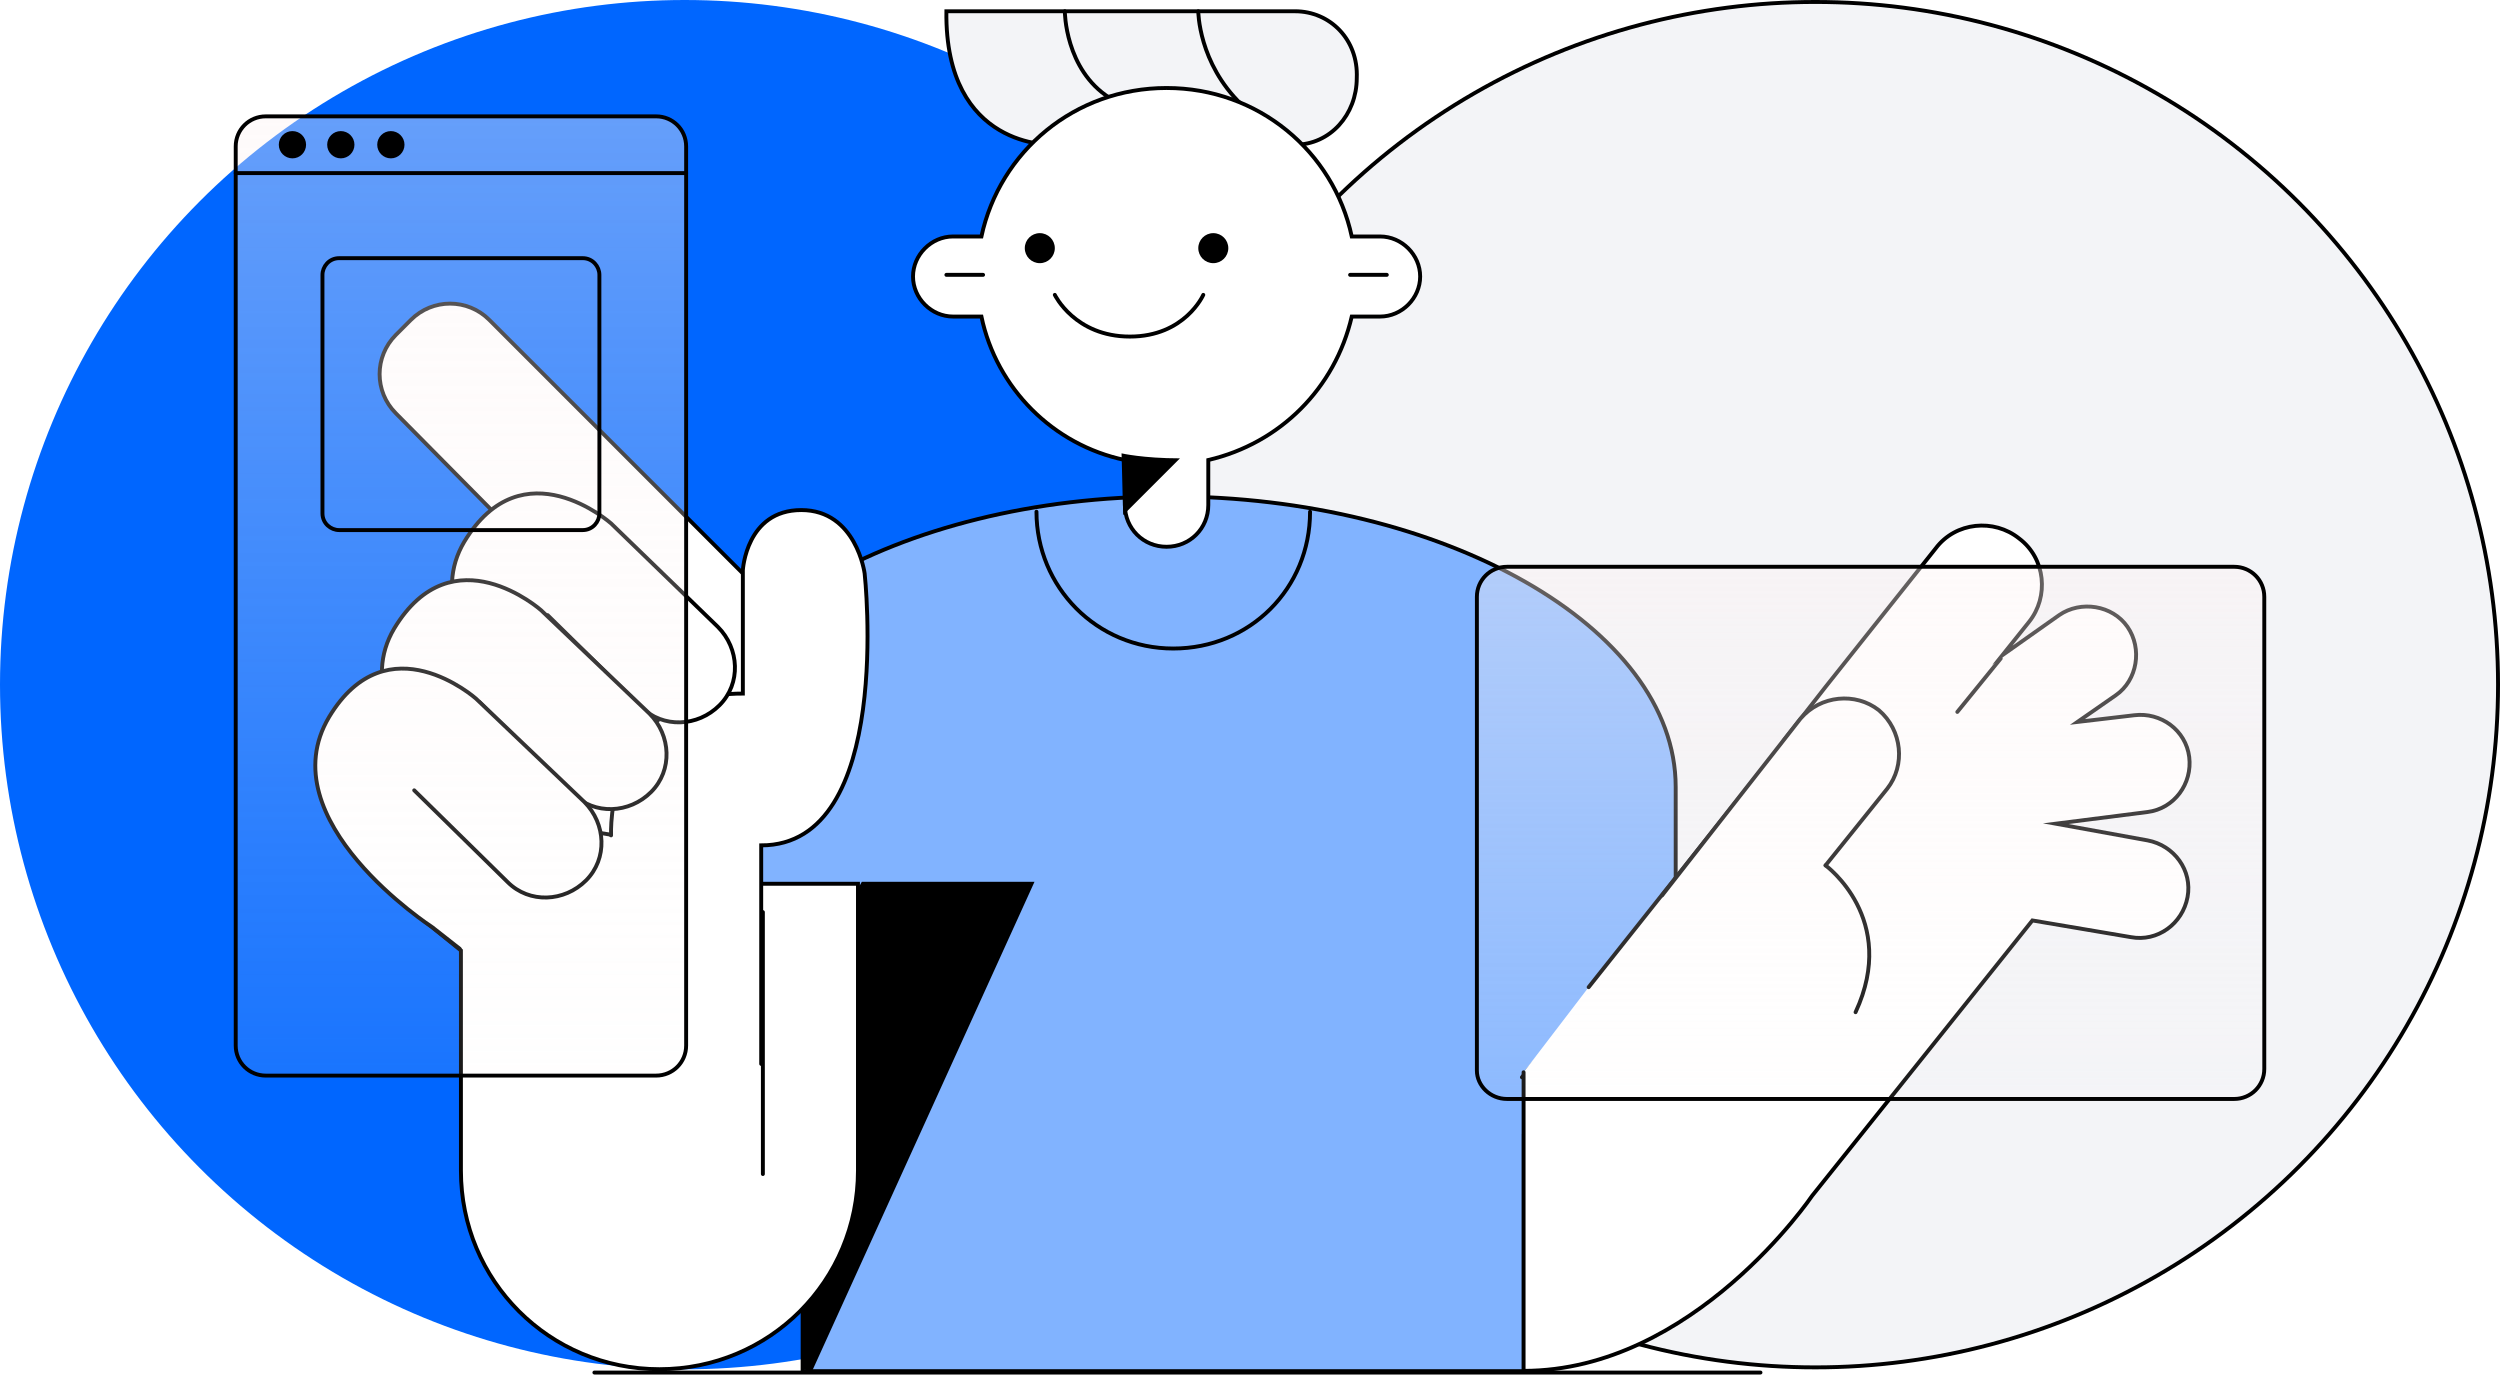 <svg width="639" height="353" viewBox="0 0 639 353" fill="none" xmlns="http://www.w3.org/2000/svg">
<circle cx="175" cy="175" r="175" fill="#0066FF"/>
<circle cx="464" cy="175" r="174.5" fill="#F3F4F7" stroke="black"/>
<path d="M331.013 2.879C330.586 2.879 241.895 2.879 241.895 2.879C241.469 38.271 269.185 36.991 269.185 36.991C269.185 36.991 329.307 36.991 331.013 36.991C339.967 36.991 346.789 29.316 346.789 19.935C347.216 10.128 339.967 2.879 331.013 2.879Z" fill="#F3F4F7" stroke="black" stroke-miterlimit="10" stroke-linecap="round"/>
<path d="M272.169 2.879C272.169 2.879 272.169 17.803 283.682 25.052L272.169 2.879Z" fill="#F3F4F7"/>
<path d="M272.169 2.879C272.169 2.879 272.169 17.803 283.682 25.052" stroke="black" stroke-miterlimit="10" stroke-linecap="round"/>
<path d="M306.281 2.879C306.281 2.879 306.281 16.098 317.368 26.758L306.281 2.879Z" fill="#F3F4F7"/>
<path d="M306.281 2.879C306.281 2.879 306.281 16.098 317.368 26.758" stroke="black" stroke-miterlimit="10" stroke-linecap="round"/>
<path d="M389.004 350.469H389.504V349.969V290.023L405.594 270.121L405.596 270.12L428.194 242.405L428.306 242.268V242.09V203.714V203.709V203.704V203.699V203.694V203.689V203.684V203.679V203.674V203.669V203.664V203.659V203.654V203.649V203.644V203.639V203.634V203.629V203.624V203.619V203.614V203.609V203.604V203.599V203.594V203.589V203.584V203.579V203.574V203.569V203.564V203.559V203.554V203.549V203.544V203.539V203.534V203.529V203.524V203.519V203.514V203.509V203.504V203.499V203.494V203.489V203.484V203.479V203.474V203.469V203.464V203.459V203.454V203.449V203.444V203.439V203.434V203.429V203.424V203.419V203.414V203.409V203.404V203.399V203.394V203.389V203.384V203.379V203.374V203.369V203.364V203.359V203.354V203.349V203.344V203.339V203.334V203.329V203.324V203.319V203.314V203.309V203.304V203.299V203.294V203.289V203.284V203.279V203.274V203.269V203.264V203.259V203.254V203.249V203.244V203.239V203.234V203.229V203.224V203.219V203.214V203.209V203.204V203.199V203.194V203.189V203.184V203.179V203.174V203.169V203.164V203.159V203.154V203.149V203.144V203.139V203.134V203.129V203.124V203.119V203.114V203.109V203.104V203.099V203.094V203.089V203.084V203.079V203.074V203.069V203.064V203.059V203.054V203.049V203.044V203.039V203.034V203.029V203.024V203.019V203.014V203.009V203.004V202.999V202.994V202.989V202.984V202.979V202.974V202.969V202.964V202.959V202.954V202.949V202.944V202.939V202.934V202.929V202.924V202.919V202.914V202.909V202.904V202.899V202.894V202.889V202.884V202.879V202.874V202.869V202.864V202.859V202.854V202.849V202.844V202.839V202.834V202.829V202.824V202.819V202.814V202.809V202.804V202.799V202.794V202.789V202.784V202.779V202.774V202.769V202.764V202.759V202.754V202.749V202.744V202.739V202.734V202.729V202.724V202.719V202.714V202.709V202.704V202.699V202.694V202.689V202.684V202.679V202.674V202.669V202.664V202.659V202.654V202.649V202.644V202.639V202.634V202.629V202.624V202.619V202.614V202.609V202.604V202.599V202.594V202.589V202.584V202.579V202.574V202.569V202.564V202.559V202.554V202.549V202.544V202.539V202.534V202.529V202.524V202.519V202.514V202.509V202.504V202.499V202.494V202.489V202.484V202.479V202.474V202.469V202.464V202.459V202.454V202.449V202.444V202.439V202.434V202.429V202.424V202.419V202.414V202.409V202.404V202.399V202.394V202.389V202.384V202.379V202.374V202.369V202.364V202.359V202.354V202.349V202.344V202.339V202.334V202.329V202.324V202.319V202.314V202.309V202.304V202.299V202.294V202.289V202.284V202.279V202.274V202.269V202.264V202.259V202.254V202.249V202.244V202.239V202.234V202.229V202.224V202.219V202.214V202.209V202.204V202.199V202.194V202.189V202.184V202.179V202.174V202.169V202.164V202.159V202.155V202.15V202.145V202.14V202.135V202.13V202.125V202.12V202.115V202.11V202.105V202.1V202.095V202.09V202.085V202.08V202.075V202.07V202.065V202.06V202.055V202.05V202.045V202.04V202.035V202.03V202.025V202.02V202.015V202.01V202.005V202V201.995V201.99V201.985V201.98V201.975V201.97V201.965V201.96V201.955V201.95V201.945V201.94V201.935V201.93V201.925V201.92V201.915V201.91V201.905V201.9V201.895V201.89V201.885V201.88V201.875V201.87V201.865V201.86V201.855V201.85V201.845V201.84V201.835V201.83V201.825V201.82V201.815V201.81V201.805V201.8V201.795V201.79V201.785V201.78V201.775V201.77V201.765V201.76V201.755V201.75V201.745V201.74V201.735V201.73V201.725V201.72V201.715V201.71V201.705V201.7V201.695V201.69V201.685V201.68V201.675V201.67V201.665V201.66V201.655V201.65V201.645V201.64V201.635V201.63V201.625V201.62V201.615V201.61V201.605V201.6V201.595V201.59V201.585V201.58V201.575V201.57V201.565V201.56V201.555V201.55V201.545V201.54V201.535V201.53V201.525V201.52V201.515V201.51V201.505V201.5V201.495V201.49V201.485V201.48V201.475V201.47V201.465V201.46V201.455V201.45V201.445V201.44V201.435V201.43V201.425V201.42V201.415V201.41V201.405V201.4V201.395V201.39V201.385V201.38V201.375V201.37V201.365V201.36V201.355V201.35V201.345V201.34V201.335V201.33V201.325V201.32V201.315V201.31V201.305V201.3V201.295V201.29V201.285V201.28V201.275V201.27V201.265V201.26V201.255V201.25V201.245V201.24V201.235V201.23V201.225V201.22V201.215V201.21V201.205V201.2V201.195V201.19V201.185V201.18V201.175V201.17V201.165V201.16V201.155C428.306 180.639 413.305 162.064 389.731 148.646C366.139 135.219 333.858 126.888 299.033 126.888C264.209 126.888 232.672 135.112 209.823 148.49C186.986 161.861 172.745 180.438 172.745 201.155L172.745 201.192C172.745 201.994 172.745 202.911 173.175 203.835L174.451 246.368L174.456 246.531L174.556 246.66L205.152 286.18V349.969V350.469H205.652H206.078H389.004Z" fill="#81B3FF" stroke="black" stroke-miterlimit="10" stroke-linecap="round"/>
<path d="M389.003 275.349L405.632 255.308" stroke="black" stroke-miterlimit="10" stroke-linecap="round"/>
<path d="M389.429 274.07V350.395C432.922 350.395 463.196 305.623 463.196 305.623L519.481 235.267L544.639 239.531C551.461 240.81 557.857 236.12 559.136 229.298C560.416 222.475 555.725 216.079 548.903 214.8L525.451 210.536L548.903 207.551C555.725 206.698 560.416 200.302 559.563 193.48C558.71 186.658 552.314 181.967 545.492 182.82L530.994 184.526L540.801 177.703C546.344 173.866 547.624 165.764 543.786 160.221C539.948 154.678 531.847 153.398 526.304 157.236L511.806 167.47L518.628 158.942C523.745 152.546 522.892 142.738 516.07 137.622C509.674 132.505 499.867 133.358 494.75 140.18L466.608 175.571L455.948 189.216C455.948 189.642 455.521 189.642 455.521 190.069L406.059 252.323" fill="white"/>
<path d="M389.429 274.07V350.395C432.922 350.395 463.196 305.623 463.196 305.623L519.481 235.267L544.639 239.531C551.461 240.81 557.857 236.12 559.136 229.298C560.416 222.475 555.725 216.079 548.903 214.8L525.451 210.536L548.903 207.551C555.725 206.698 560.416 200.302 559.563 193.48C558.71 186.658 552.314 181.967 545.492 182.82L530.994 184.526L540.801 177.703C546.344 173.866 547.624 165.764 543.786 160.221C539.948 154.678 531.847 153.398 526.304 157.236L511.806 167.47L518.628 158.942C523.745 152.546 522.892 142.738 516.07 137.622C509.674 132.505 499.867 133.358 494.75 140.18L466.608 175.571L455.948 189.216C455.948 189.642 455.521 189.642 455.521 190.069L406.059 252.323" stroke="black" stroke-miterlimit="10" stroke-linecap="round"/>
<path d="M466.608 221.196L482.385 201.582C487.075 195.612 486.223 186.658 480.253 181.541C474.283 176.85 465.329 177.703 460.212 183.673L424.821 228.871" fill="white"/>
<path d="M466.608 221.196L482.385 201.582C487.075 195.612 486.223 186.658 480.253 181.541C474.283 176.85 465.329 177.703 460.212 183.673L424.821 228.871" stroke="black" stroke-miterlimit="10" stroke-linecap="round"/>
<path d="M466.608 221.196C466.608 221.196 485.37 234.841 474.283 258.719L466.608 221.196Z" fill="white"/>
<path d="M466.608 221.196C466.608 221.196 485.37 234.841 474.283 258.719" stroke="black" stroke-miterlimit="10" stroke-linecap="round"/>
<path d="M511.38 168.323L500.293 181.967" stroke="black" stroke-miterlimit="10" stroke-linecap="round"/>
<g filter="url(#filter0_b_257_521)">
<path d="M385.166 280.892H571.076C575.34 280.892 578.751 277.481 578.751 273.217V152.546C578.751 148.282 575.34 144.871 571.076 144.871H385.166C380.902 144.871 377.491 148.282 377.491 152.546V273.643C377.491 277.481 380.902 280.892 385.166 280.892Z" fill="url(#paint0_linear_257_521)"/>
<path d="M385.166 280.892H571.076C575.34 280.892 578.751 277.481 578.751 273.217V152.546C578.751 148.282 575.34 144.871 571.076 144.871H385.166C380.902 144.871 377.491 148.282 377.491 152.546V273.643C377.491 277.481 380.902 280.892 385.166 280.892Z" stroke="black" stroke-miterlimit="10" stroke-linecap="round"/>
</g>
<path d="M192.006 175.998H134.016V264.689H192.006V175.998Z" fill="white" stroke="black" stroke-miterlimit="10" stroke-linecap="round"/>
<path d="M200.535 178.13L196.697 181.967C191.154 187.51 182.2 187.51 176.656 181.967L101.184 105.642C95.64 100.098 95.64 91.144 101.184 85.601L105.021 81.763C110.564 76.22 119.519 76.22 125.062 81.763L200.961 157.662C206.078 163.632 206.078 172.586 200.535 178.13Z" fill="white" stroke="black" stroke-miterlimit="10" stroke-linecap="round"/>
<path d="M352.759 60.443H345.51C340.82 38.697 321.632 22.493 298.18 22.493C274.728 22.493 255.54 38.697 250.849 60.443H243.601C238.057 60.443 233.367 65.133 233.367 70.677C233.367 76.22 238.057 80.91 243.601 80.91H250.849C254.687 99.245 269.185 113.743 287.52 117.581V129.093C287.52 135.063 292.21 139.753 298.18 139.753C304.149 139.753 308.84 135.063 308.84 129.093V117.581C327.175 113.317 341.246 99.245 345.51 80.91H352.759C358.302 80.91 362.993 76.22 362.993 70.677C362.993 65.133 358.302 60.443 352.759 60.443Z" fill="white" stroke="black" stroke-miterlimit="10" stroke-linecap="round"/>
<path d="M269.611 75.367C269.611 75.367 274.728 86.027 288.799 86.027C302.87 86.027 307.56 75.367 307.56 75.367" stroke="black" stroke-miterlimit="10" stroke-linecap="round"/>
<path d="M265.774 67.266C267.893 67.266 269.611 65.548 269.611 63.428C269.611 61.309 267.893 59.591 265.774 59.591C263.654 59.591 261.936 61.309 261.936 63.428C261.936 65.548 263.654 67.266 265.774 67.266Z" fill="black"/>
<path d="M310.119 67.266C312.238 67.266 313.956 65.548 313.956 63.428C313.956 61.309 312.238 59.591 310.119 59.591C307.999 59.591 306.281 61.309 306.281 63.428C306.281 65.548 307.999 67.266 310.119 67.266Z" fill="black"/>
<path d="M264.921 130.799C264.921 149.987 280.272 165.764 299.886 165.764C319.5 165.764 334.851 150.414 334.851 130.799" stroke="black" stroke-miterlimit="10" stroke-linecap="round"/>
<path d="M207 350.5L263.641 225.887H220.575L202.24 259.146L206.93 282.172L205.5 350" fill="black"/>
<path d="M207 350.5L263.641 225.887H220.575L202.24 259.146L206.93 282.172L205.5 350" stroke="black" stroke-miterlimit="10"/>
<path d="M167.702 225.886V215.226L138.707 210.536L98.199 190.921L104.595 232.282L117.813 242.942V299.227C117.813 327.369 140.412 349.968 168.555 349.968C196.697 349.968 219.296 327.369 219.296 299.227V225.886H167.702Z" fill="white" stroke="black" stroke-miterlimit="10" stroke-linecap="round"/>
<path d="M156.189 213.521C156.189 213.521 154.483 177.277 189.874 177.277C189.874 153.398 189.874 145.723 189.874 145.723C189.874 145.723 190.727 130.373 204.798 130.373C218.87 130.373 221.002 146.576 221.002 146.576C221.002 146.576 228.677 216.079 194.565 216.079C194.565 222.049 194.565 264.689 194.565 271.938" fill="white"/>
<path d="M156.189 213.521C156.189 213.521 154.483 177.277 189.874 177.277C189.874 153.398 189.874 145.723 189.874 145.723C189.874 145.723 190.727 130.373 204.798 130.373C218.87 130.373 221.002 146.576 221.002 146.576C221.002 146.576 228.677 216.079 194.565 216.079C194.565 222.049 194.565 264.689 194.565 271.938" stroke="black" stroke-miterlimit="10" stroke-linecap="round"/>
<path d="M139.986 157.236L163.864 180.688C169.407 186.231 178.362 185.805 183.905 180.261C189.448 174.718 189.022 165.764 183.478 160.221L156.189 133.784C156.189 133.784 133.59 113.743 118.666 138.474C102.889 164.911 151.498 198.17 151.498 198.17" fill="white"/>
<path d="M139.986 157.236L163.864 180.688C169.407 186.231 178.362 185.805 183.905 180.261C189.448 174.718 189.022 165.764 183.478 160.221L156.189 133.784C156.189 133.784 133.59 113.743 118.666 138.474C102.889 164.911 151.498 198.17 151.498 198.17" stroke="black" stroke-miterlimit="10" stroke-linecap="round"/>
<path d="M122.503 179.409L146.381 202.861C151.925 208.404 160.879 207.978 166.422 202.434C171.965 196.891 171.539 187.937 165.996 182.394L138.28 155.957C138.28 155.957 115.681 135.916 100.757 160.647C84.98 187.084 133.589 220.343 133.589 220.343" fill="white"/>
<path d="M122.503 179.409L146.381 202.861C151.925 208.404 160.879 207.978 166.422 202.434C171.965 196.891 171.539 187.937 165.996 182.394L138.28 155.957C138.28 155.957 115.681 135.916 100.757 160.647C84.98 187.084 133.589 220.343 133.589 220.343" stroke="black" stroke-miterlimit="10" stroke-linecap="round"/>
<path d="M194.991 300.08C194.991 300.08 194.991 273.217 194.991 233.135V300.08Z" fill="white"/>
<path d="M194.991 300.08C194.991 300.08 194.991 273.217 194.991 233.135" stroke="black" stroke-miterlimit="10" stroke-linecap="round"/>
<path d="M105.873 202.008L129.752 225.46C135.295 231.003 144.249 230.576 149.793 225.033C155.336 219.49 154.909 210.536 149.366 204.992L121.65 178.556C121.65 178.556 99.051 158.515 84.127 183.246C68.35 209.683 110.5 237 110.5 237L117.5 242.5" fill="white"/>
<path d="M105.873 202.008L129.752 225.46C135.295 231.003 144.249 230.576 149.793 225.033C155.336 219.49 154.909 210.536 149.366 204.992L121.65 178.556C121.65 178.556 99.051 158.515 84.127 183.246C68.35 209.683 110.5 237 110.5 237L117.5 242.5" stroke="black" stroke-miterlimit="10" stroke-linecap="round"/>
<g filter="url(#filter1_b_257_521)">
<path d="M175.377 267.248V37.418C175.377 33.154 171.966 29.743 167.702 29.743H67.924C63.66 29.743 60.249 33.154 60.249 37.418V267.248C60.249 271.512 63.66 274.923 67.924 274.923H167.702C171.966 274.923 175.377 271.512 175.377 267.248Z" fill="url(#paint1_linear_257_521)"/>
<path d="M175.377 267.248V37.418C175.377 33.154 171.966 29.743 167.702 29.743H67.924C63.66 29.743 60.249 33.154 60.249 37.418V267.248C60.249 271.512 63.66 274.923 67.924 274.923H167.702C171.966 274.923 175.377 271.512 175.377 267.248Z" stroke="black" stroke-miterlimit="10" stroke-linecap="round"/>
</g>
<path d="M60.249 44.24H175.377" stroke="black" stroke-miterlimit="10" stroke-linecap="round"/>
<path d="M74.746 39.976C76.395 39.976 77.731 38.64 77.731 36.991C77.731 35.343 76.395 34.007 74.746 34.007C73.098 34.007 71.761 35.343 71.761 36.991C71.761 38.64 73.098 39.976 74.746 39.976Z" fill="black" stroke="black" stroke-miterlimit="10" stroke-linecap="round"/>
<path d="M87.112 39.976C88.76 39.976 90.097 38.64 90.097 36.991C90.097 35.343 88.76 34.007 87.112 34.007C85.463 34.007 84.127 35.343 84.127 36.991C84.127 38.64 85.463 39.976 87.112 39.976Z" fill="black" stroke="black" stroke-miterlimit="10" stroke-linecap="round"/>
<path d="M99.904 39.976C101.552 39.976 102.889 38.64 102.889 36.991C102.889 35.343 101.552 34.007 99.904 34.007C98.255 34.007 96.919 35.343 96.919 36.991C96.919 38.64 98.255 39.976 99.904 39.976Z" fill="black" stroke="black" stroke-miterlimit="10" stroke-linecap="round"/>
<path d="M148.94 65.987H86.686C84.127 65.987 82.422 68.119 82.422 70.251V131.226C82.422 133.784 84.554 135.49 86.686 135.49H148.94C151.498 135.49 153.204 133.358 153.204 131.226V70.251C153.204 68.119 151.498 65.987 148.94 65.987Z" stroke="black" stroke-miterlimit="10" stroke-linecap="round"/>
<path d="M241.895 70.251H251.276" stroke="black" stroke-miterlimit="10" stroke-linecap="round"/>
<path d="M345.084 70.251H354.465" stroke="black" stroke-miterlimit="10" stroke-linecap="round"/>
<path d="M286.667 115.875C286.667 115.875 292.21 117.154 301.591 117.154C287.093 131.652 287.093 131.652 287.093 131.652L286.667 115.875Z" fill="black"/>
<path d="M151.925 350.822H449.979" stroke="black" stroke-miterlimit="10" stroke-linecap="round"/>
<defs>
<filter id="filter0_b_257_521" x="372.991" y="140.371" width="210.261" height="145.022" filterUnits="userSpaceOnUse" color-interpolation-filters="sRGB">
<feFlood flood-opacity="0" result="BackgroundImageFix"/>
<feGaussianBlur in="BackgroundImage" stdDeviation="2"/>
<feComposite in2="SourceAlpha" operator="in" result="effect1_backgroundBlur_257_521"/>
<feBlend mode="normal" in="SourceGraphic" in2="effect1_backgroundBlur_257_521" result="shape"/>
</filter>
<filter id="filter1_b_257_521" x="55.749" y="25.243" width="124.128" height="254.18" filterUnits="userSpaceOnUse" color-interpolation-filters="sRGB">
<feFlood flood-opacity="0" result="BackgroundImageFix"/>
<feGaussianBlur in="BackgroundImage" stdDeviation="2"/>
<feComposite in2="SourceAlpha" operator="in" result="effect1_backgroundBlur_257_521"/>
<feBlend mode="normal" in="SourceGraphic" in2="effect1_backgroundBlur_257_521" result="shape"/>
</filter>
<linearGradient id="paint0_linear_257_521" x1="478.121" y1="144.871" x2="478.121" y2="280.892" gradientUnits="userSpaceOnUse">
<stop stop-color="#FDF3F3" stop-opacity="0.4"/>
<stop offset="1" stop-color="#FCF7F7" stop-opacity="0.1"/>
</linearGradient>
<linearGradient id="paint1_linear_257_521" x1="117.813" y1="29.743" x2="117.813" y2="274.923" gradientUnits="userSpaceOnUse">
<stop stop-color="#FDF3F3" stop-opacity="0.4"/>
<stop offset="1" stop-color="#FCF7F7" stop-opacity="0.1"/>
</linearGradient>
</defs>
</svg>

